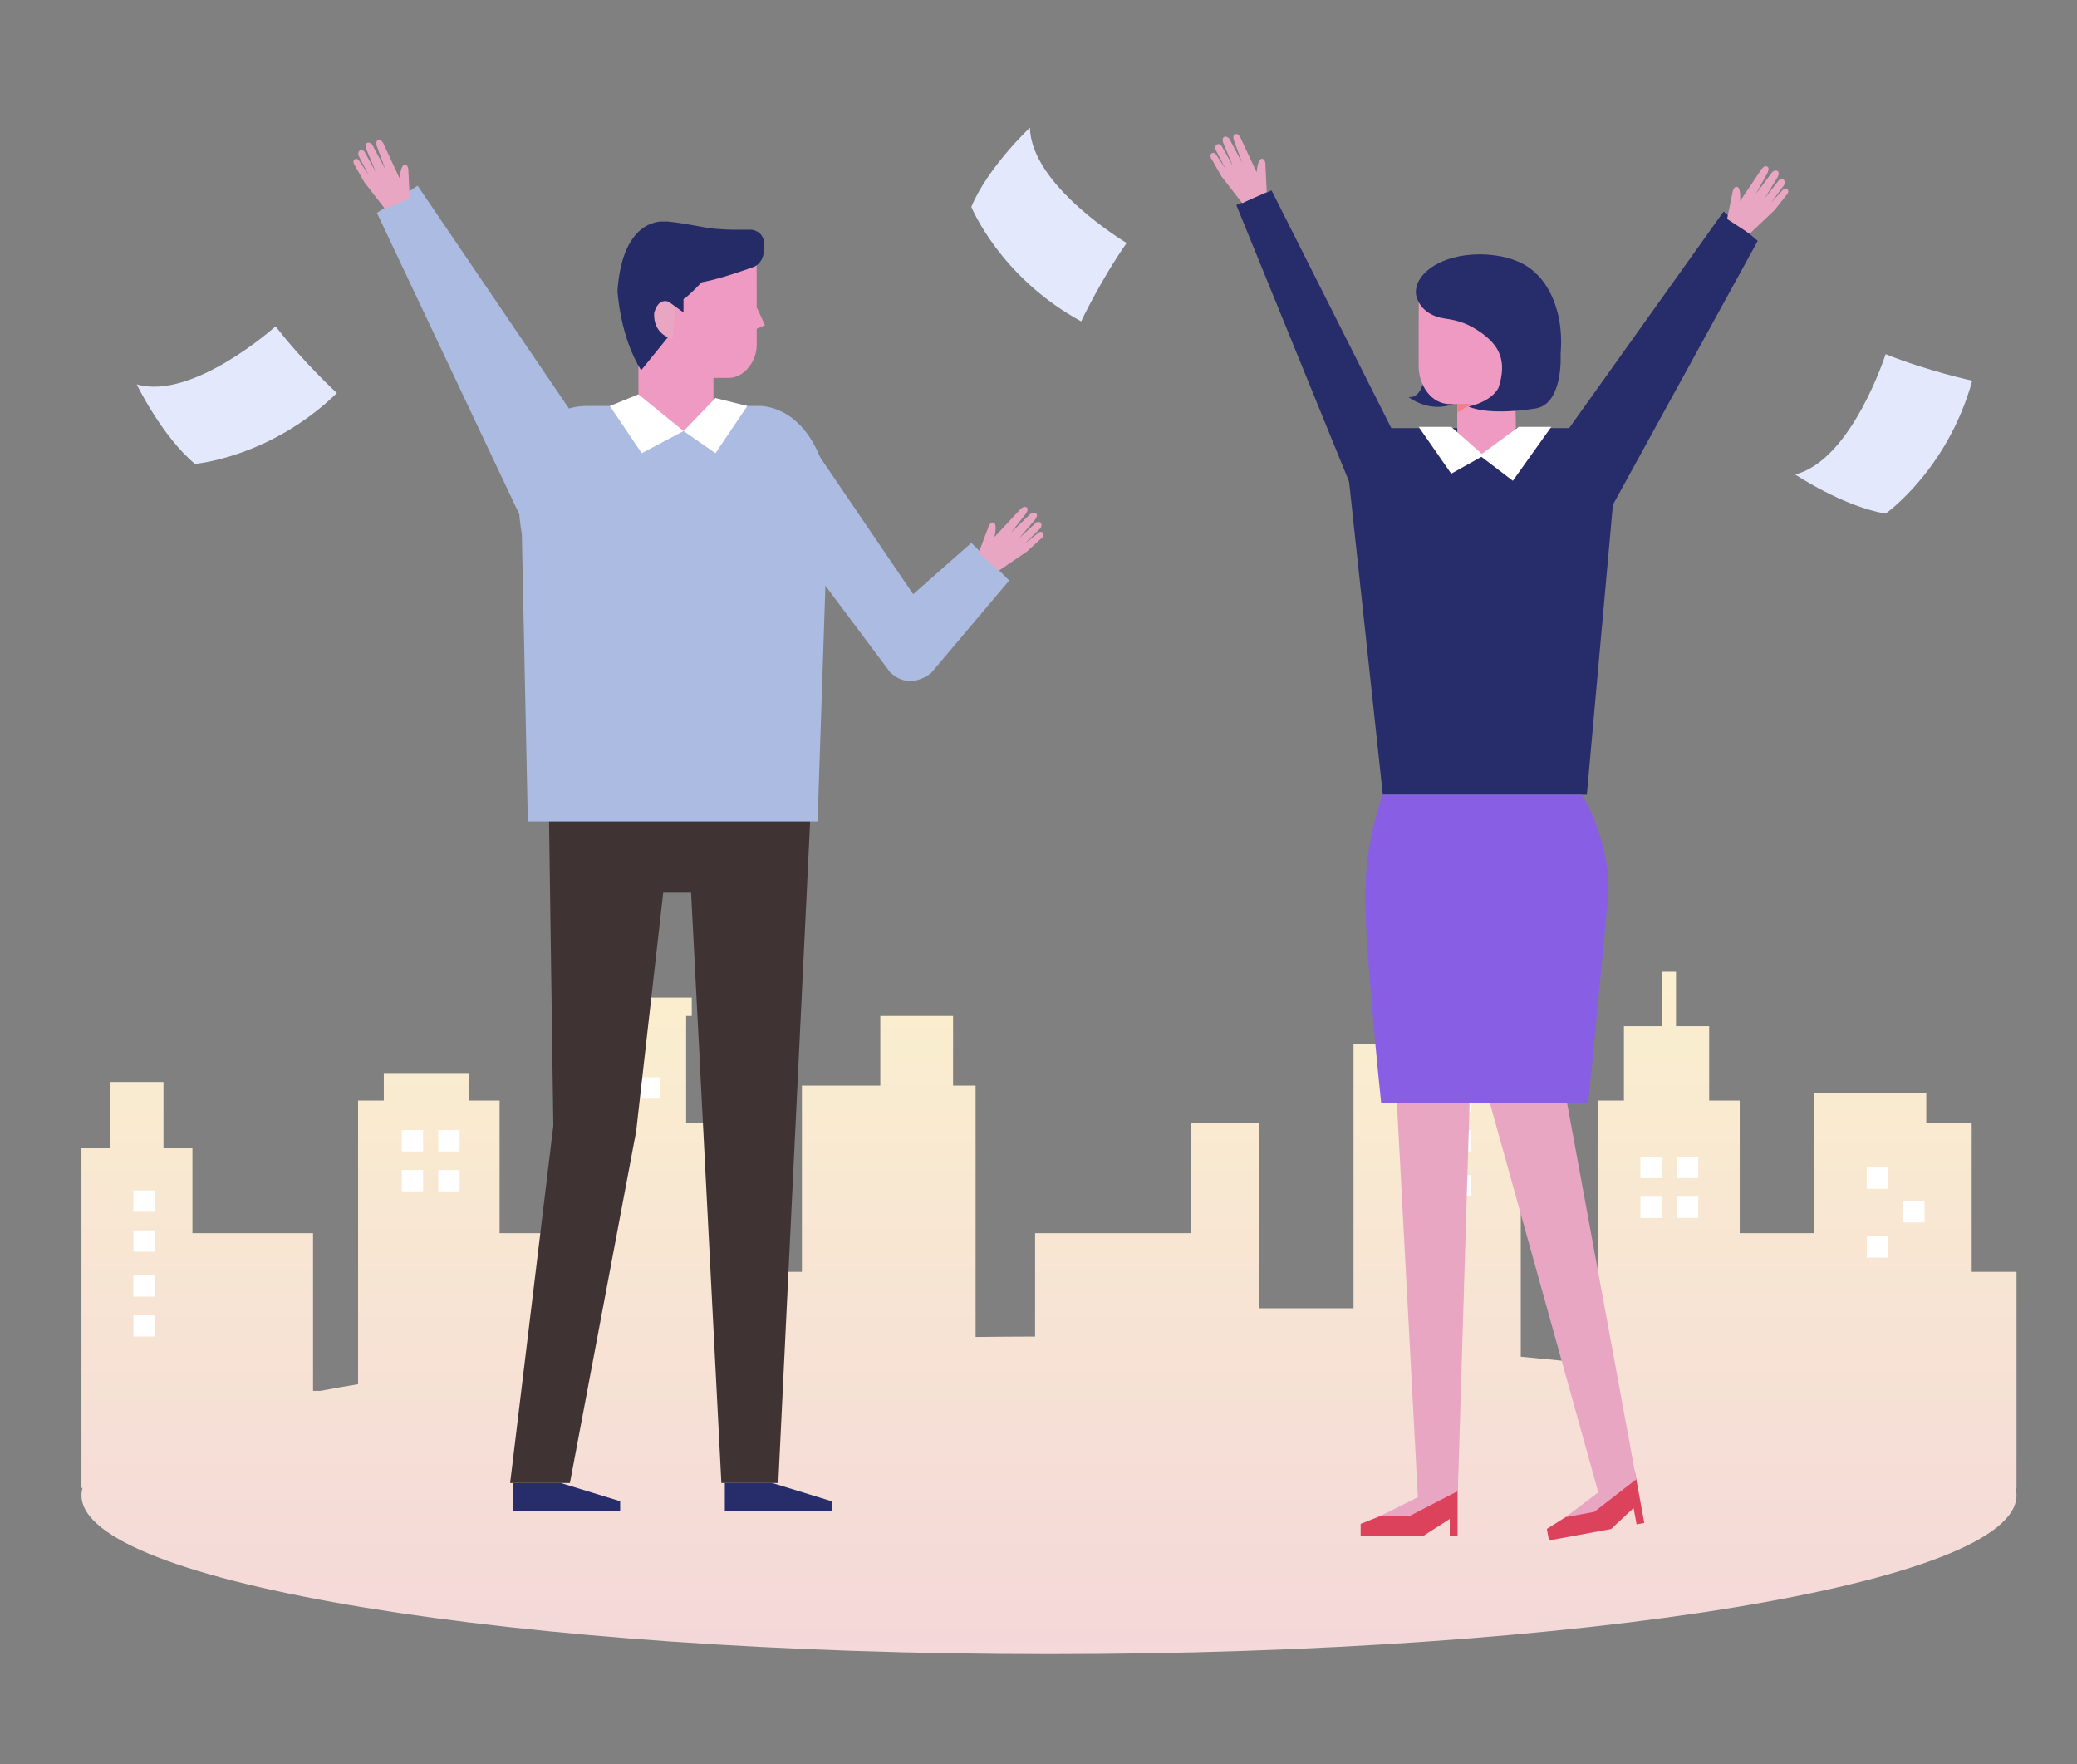 <?xml version="1.0" encoding="utf-8"?>
<!-- Generator: Adobe Illustrator 16.0.0, SVG Export Plug-In . SVG Version: 6.00 Build 0)  -->
<!DOCTYPE svg PUBLIC "-//W3C//DTD SVG 1.1//EN" "http://www.w3.org/Graphics/SVG/1.1/DTD/svg11.dtd">
<svg version="1.1" xmlns="http://www.w3.org/2000/svg" xmlns:xlink="http://www.w3.org/1999/xlink" x="0px" y="0px"
	 width="396.85px" height="337.074px" viewBox="0 0 396.85 337.074" enable-background="new 0 0 396.85 337.074"
	 xml:space="preserve">
<rect x="0" y="0" width="396.85" height="337.074" fill="#808080" stroke="none"/>
<g>
	<linearGradient id="SVGID_1_" gradientUnits="userSpaceOnUse" x1="200.429" y1="187.948" x2="200.429" y2="363.256">
		<stop  offset="0" style="stop-color:#FAEFCE"/>
		<stop  offset="1" style="stop-color:#F2CFDE"/>
	</linearGradient>
	<path fill="url(#SVGID_1_)" d="M385.293,242.98h-8.564v-28.509h-8.678v-5.695h-21.51v26.812h-14.135v-25.334h-5.836v-14.2h-6.334
		v-10.409h-2.717v10.409h-7.235v14.2h-4.918V260.7c-4.774-0.541-9.709-1.046-14.793-1.512v-59.684h-31.955v50.438h-18.092v-35.471
		H227.53v21.117h-29.756v19.758c-3.816,0.008-7.609,0.033-11.367,0.079v-48.029h-4.303v-13.302h-13.906v13.302h-14.977v35.584
		h-13.443v-28.509h-8.68v-20.377h1.076v-3.511h-23.969v3.511h1.383v41.494H95.455v-25.334h-5.838v-5.259H73.332v5.259h-4.916v54.188
		c-2.484,0.416-4.9,0.842-7.237,1.282h-1.366v-30.137H36.767V219.38h-5.531v-12.668h-10.14v12.668h-5.531v64.872h0.209
		c-0.134,0.475-0.209,0.949-0.209,1.426c0,16.754,82.767,30.334,184.868,30.334c102.094,0,184.861-13.58,184.861-30.334
		c0-0.477-0.076-0.951-0.209-1.426h0.209V242.98z"/>
	<rect x="76.773" y="215.903" fill="#FFFFFF" width="4.072" height="4.072"/>
	<rect x="83.746" y="215.903" fill="#FFFFFF" width="4.072" height="4.072"/>
	<rect x="76.773" y="223.524" fill="#FFFFFF" width="4.072" height="4.072"/>
	<rect x="83.746" y="223.524" fill="#FFFFFF" width="4.072" height="4.072"/>
	<rect x="313.436" y="221.003" fill="#FFFFFF" width="4.074" height="4.072"/>
	<rect x="320.411" y="221.003" fill="#FFFFFF" width="4.07" height="4.072"/>
	<rect x="313.436" y="228.624" fill="#FFFFFF" width="4.074" height="4.07"/>
	<rect x="320.411" y="228.624" fill="#FFFFFF" width="4.07" height="4.07"/>
	<rect x="25.492" y="227.434" fill="#FFFFFF" width="4.071" height="4.071"/>
	<rect x="25.492" y="235.055" fill="#FFFFFF" width="4.071" height="4.071"/>
	<rect x="25.492" y="243.647" fill="#FFFFFF" width="4.071" height="4.072"/>
	<rect x="276.993" y="208.284" fill="#FFFFFF" width="4.07" height="4.07"/>
	<rect x="276.993" y="215.903" fill="#FFFFFF" width="4.07" height="4.072"/>
	<rect x="276.993" y="224.496" fill="#FFFFFF" width="4.07" height="4.072"/>
	<rect x="25.492" y="251.269" fill="#FFFFFF" width="4.071" height="4.072"/>
	<rect x="115.083" y="199.384" fill="#FFFFFF" width="4.072" height="4.071"/>
	<rect x="115.083" y="212.534" fill="#FFFFFF" width="4.072" height="4.071"/>
	<rect x="122.056" y="205.815" fill="#FFFFFF" width="4.072" height="4.07"/>
	<rect x="356.674" y="223.038" fill="#FFFFFF" width="4.074" height="4.071"/>
	<rect x="356.674" y="236.19" fill="#FFFFFF" width="4.074" height="4.07"/>
	<rect x="363.649" y="229.47" fill="#FFFFFF" width="4.07" height="4.072"/>
</g>
<polygon fill="#403333" points="154.779,154.318 114.273,154.318 114.273,170.538 143.056,170.538 "/>
<polyline fill="#403333" points="131.218,154.318 137.833,283.318 148.707,283.318 154.902,154.668 "/>
<polygon fill="#272C6A" points="138.492,283.318 147.553,283.318 158.895,286.8 158.895,288.707 138.492,288.707 "/>
<polygon fill="#272C6A" points="98.088,283.318 107.146,283.318 118.492,286.8 118.492,288.707 98.088,288.707 "/>
<polyline fill="#403333" points="128.561,154.318 121.549,216.142 108.893,283.318 97.469,283.318 105.724,215.048 104.877,154.668 
	"/>
<path fill="#ABBBE1" d="M99.708,102.028c-2.732-15.754,4.086-24.465,12.271-24.465h15.685h0.329h17.632
	c9.327,0.967,14.415,13.256,12.411,24.549l-1.818,54.815h-55.365L99.708,102.028z"/>
<path fill="#ABBBE1" d="M153.664,82.891l20.812,30.627l11.117-9.805l7.24,7.188l-14.867,17.609c0,0-4.033,3.665-7.924-0.122
	l-16.379-21.892"/>
<path fill="#272C6A" d="M308.123,97.031c0-10.877,1.762-15.235-7.208-15.235h-19.156h-0.469h-19.154
	c-8.971,0-4.506-1.975-4.506,8.902l6.586,61.121h38.979L308.123,97.031z"/>
<polyline fill="#272C6A" points="299.241,82.592 329.327,40.416 335.844,46.022 306.904,98.752 "/>
<polyline fill="#ABBBE1" points="109.273,78.883 79.791,35.473 72.025,40.688 99.97,99.842 "/>
<polyline fill="#272C6A" points="266.751,83.605 242.96,36.38 236.224,39.172 258.673,94.225 "/>
<path fill="#E3E8FD" d="M360.284,67.657c0,0-6.459,20.258-17.287,22.987c0,0,9.193,6.137,17.287,7.479
	c0,0,11.812-8.303,16.553-25.393C376.836,72.731,368.268,70.874,360.284,67.657z"/>
<path fill="#E3E8FD" d="M215.267,46.424c0,0-18.268-10.88-18.473-22.048c0,0-8.061,7.563-11.201,15.144
	c0,0,5.41,13.389,20.982,21.877C206.575,61.397,210.327,53.469,215.267,46.424z"/>
<path fill="#E3E8FD" d="M52.658,62.346c0,0-15.816,14.209-26.541,11.086c0,0,4.826,9.945,11.129,15.195
	c0,0,14.392-1.184,27.125-13.531C64.371,75.096,57.915,69.159,52.658,62.346z"/>
<polygon fill="#DC425B" points="270.276,287.019 259.981,291.121 259.981,293.365 272.04,293.365 277.003,290.189 277.003,293.365 
	278.501,293.365 278.501,286.58 278.501,283.279 "/>
<polygon fill="#E9A6C3" points="266.509,203.322 270.913,286.025 263.903,289.554 269.462,289.554 278.501,284.884 278.501,286.58 
	281.015,203.322 "/>
<polygon fill="#DC425B" points="304.941,286.193 295.556,292.087 295.962,294.296 307.824,292.113 312.128,288.097 312.703,291.216 
	314.176,290.947 312.949,284.273 312.351,281.029 "/>
<polygon fill="#E9A6C3" points="283.103,205.109 305.388,285.099 299.132,289.841 304.597,288.837 312.642,282.605 312.949,284.273 
	297.888,202.392 "/>
<path fill="#885EE4" d="M303.462,210.753h-39.559c0,0-3.672-34.861-2.967-41.887c0.217-9.048,3.279-17.048,3.279-17.048h38.006
	c0,0,5.137,7.891,5.137,18.065C306.99,175.136,303.462,210.753,303.462,210.753z"/>
<path fill="#EF9AC3" d="M128.717,52.018l15.8-5.383c0.037,0.451,0.062,7.739,0.062,8.195v11.155c0,2.863-2.232,6.22-5.42,6.22
	l-2.846-0.014l0.012,7.116l-5.385,3.273l-8.955-3.2V66.098c-0.766-0.389,2.096-2.553,1.421-3.09"/>
<polygon fill="#FFFFFF" points="130.609,82.351 136.701,86.58 142.792,77.563 136.701,76.046 "/>
<polygon fill="#FFFFFF" points="130.609,82.351 122.613,86.58 116.521,77.563 121.986,75.336 "/>
<path fill="#252B67" d="M128.726,55.405l6.84-2.018l8.893-5.263c1.57-2.845-1.029-1.849-5.925-3.84
	c-0.839-0.343-10.667-2.175-11.514-1.948c0,0-8.032-1.143-9.036,13.184c0,0,0.418,8.707,4.521,15.218l5.706-7.041L128.726,55.405z"
	/>
<path fill="#E9A6C3" d="M129.114,58.507c0,0-2.851-2.881-4.103,1.179c0,0-0.576,3.963,3.478,5.079"/>
<polyline fill="#EF9AC3" points="144.58,58.698 146.169,62.133 143.582,63.237 "/>
<path fill="#252B67" d="M129.48,42.902c0,0,7.137,0.98,10.383,0.98c0,0,2.58,0,3.748,0c0,0,2.333,0.212,2.378,2.677
	c0,0,0.481,3.303-1.899,4.41c0,0-7.531,2.744-10.592,3.028"/>
<path fill="#252B67" d="M134.3,53.678c0,0-2.82,3.008-3.707,3.461v2.559l-3.013-2.182l0.582-5.023L134.3,53.678z"/>
<path fill="#272C6A" d="M271.911,73.107c0,0-0.559,2.994-2.777,2.758c0,0,4.051,3.201,8.746,1.214"/>
<path fill="#EF9AC3" d="M290.702,57.698l-19.586-1.414c-0.031,0.396-0.053,5.239-0.053,5.64v7.968c0,3.775,2.443,7.303,5.938,7.303
	l1.441-0.012v6.251l4.609,3.838l6.621-3.772l-0.104-5.701"/>
<polygon fill="#FFFFFF" points="290.185,81.547 282.726,87.022 289.058,91.853 296.405,81.547 "/>
<polygon fill="#FFFFFF" points="277.282,81.547 283.497,87.022 277.282,90.499 271.063,81.547 "/>
<polygon fill="#F27E87" points="278.466,77.18 278.466,78.79 281.187,77.166 "/>
<path fill="#272C6A" d="M286.298,74.145c1.812-5.443-0.104-8.24-3.078-10.428c-2.664-1.951-4.744-2.525-7.061-2.844
	c-5.242-0.721-5.615-4.736-5.615-4.736c-0.291-3.645,4.24-7.022,10.527-7.472c0,0,8.328-0.921,12.758,3.932
	c0,0,5.232,4.64,4.352,15.034c0,0,0.625,9.968-5.18,10.459c0,0-8.186,1.396-12.438-0.425
	C280.563,77.666,284.741,76.919,286.298,74.145z"/>
<path fill="#E9A6C3" d="M233.349,33.644l4.014,5.175l0.844-0.407l3.83-1.728l-0.242-4.963c0,0,0.09-1.348-0.65-1.383
	c0,0-0.738-0.352-1.049,2.569l-3.064-6.578c0,0-0.412-0.921-0.996-0.714c0,0-0.551-0.054-0.303,1.099l1.629,4.433l-2.49-4.672
	c0,0-0.49-0.521-0.916-0.347c0,0-0.543,0.116-0.248,1.128l1.865,4.474l-2.199-3.921c0,0-0.342-0.457-0.893-0.201
	c0,0-0.447,0.309-0.205,1.018l1.924,3.688l-1.857-2.801c0,0-0.219-0.411-0.695-0.284c0,0-0.547,0.151-0.297,0.882L233.349,33.644z"
	/>
<path fill="#E9A6C3" d="M69.597,34.787l4.014,5.175l0.844-0.407l3.828-1.729l-0.242-4.961c0,0,0.09-1.349-0.65-1.383
	c0,0-0.738-0.353-1.049,2.568l-3.063-6.577c0,0-0.411-0.922-0.997-0.715c0,0-0.551-0.054-0.303,1.099l1.629,4.432l-2.489-4.672
	c0,0-0.491-0.52-0.917-0.346c0,0-0.543,0.116-0.247,1.127l1.864,4.475l-2.197-3.922c0,0-0.344-0.457-0.895-0.201
	c0,0-0.446,0.309-0.203,1.02l1.922,3.688l-1.855-2.803c0,0-0.22-0.41-0.696-0.284c0,0-0.547,0.151-0.298,0.882L69.597,34.787z"/>
<path fill="#E9A6C3" d="M339.047,40.165l-4.758,4.5l-0.773-0.532l-3.518-2.294l0.996-4.867c0,0,0.119-1.346,0.855-1.266
	c0,0,0.783-0.235,0.645,2.7l4.033-6.031c0,0,0.547-0.848,1.096-0.554c0,0,0.553,0.03,0.131,1.132l-2.289,4.131l3.174-4.236
	c0,0,0.564-0.438,0.961-0.202c0,0,0.518,0.198,0.07,1.153l-2.525,4.135l2.771-3.539c0,0,0.408-0.398,0.914-0.061
	c0,0,0.395,0.373,0.045,1.037l-2.465,3.35l2.264-2.484c0,0,0.281-0.373,0.732-0.174c0,0,0.516,0.232,0.158,0.917L339.047,40.165z"/>
<path fill="#E9A6C3" d="M196.196,105.386l-5.416,3.683l-0.678-0.648l-3.107-2.826l1.763-4.646c0,0,0.332-1.309,1.047-1.113
	c0,0,0.811-0.106,0.203,2.768l4.945-5.309c0,0,0.676-0.75,1.17-0.371c0,0,0.541,0.118-0.053,1.138l-2.918,3.712l3.811-3.674
	c0,0,0.627-0.344,0.979-0.047c0,0,0.48,0.279-0.113,1.149l-3.154,3.679l3.301-3.051c0,0,0.467-0.328,0.912,0.086
	c0,0,0.33,0.432-0.119,1.031l-2.969,2.912l2.631-2.09c0,0,0.336-0.323,0.75-0.055c0,0,0.473,0.312,0.01,0.931L196.196,105.386z"/>
</svg>
